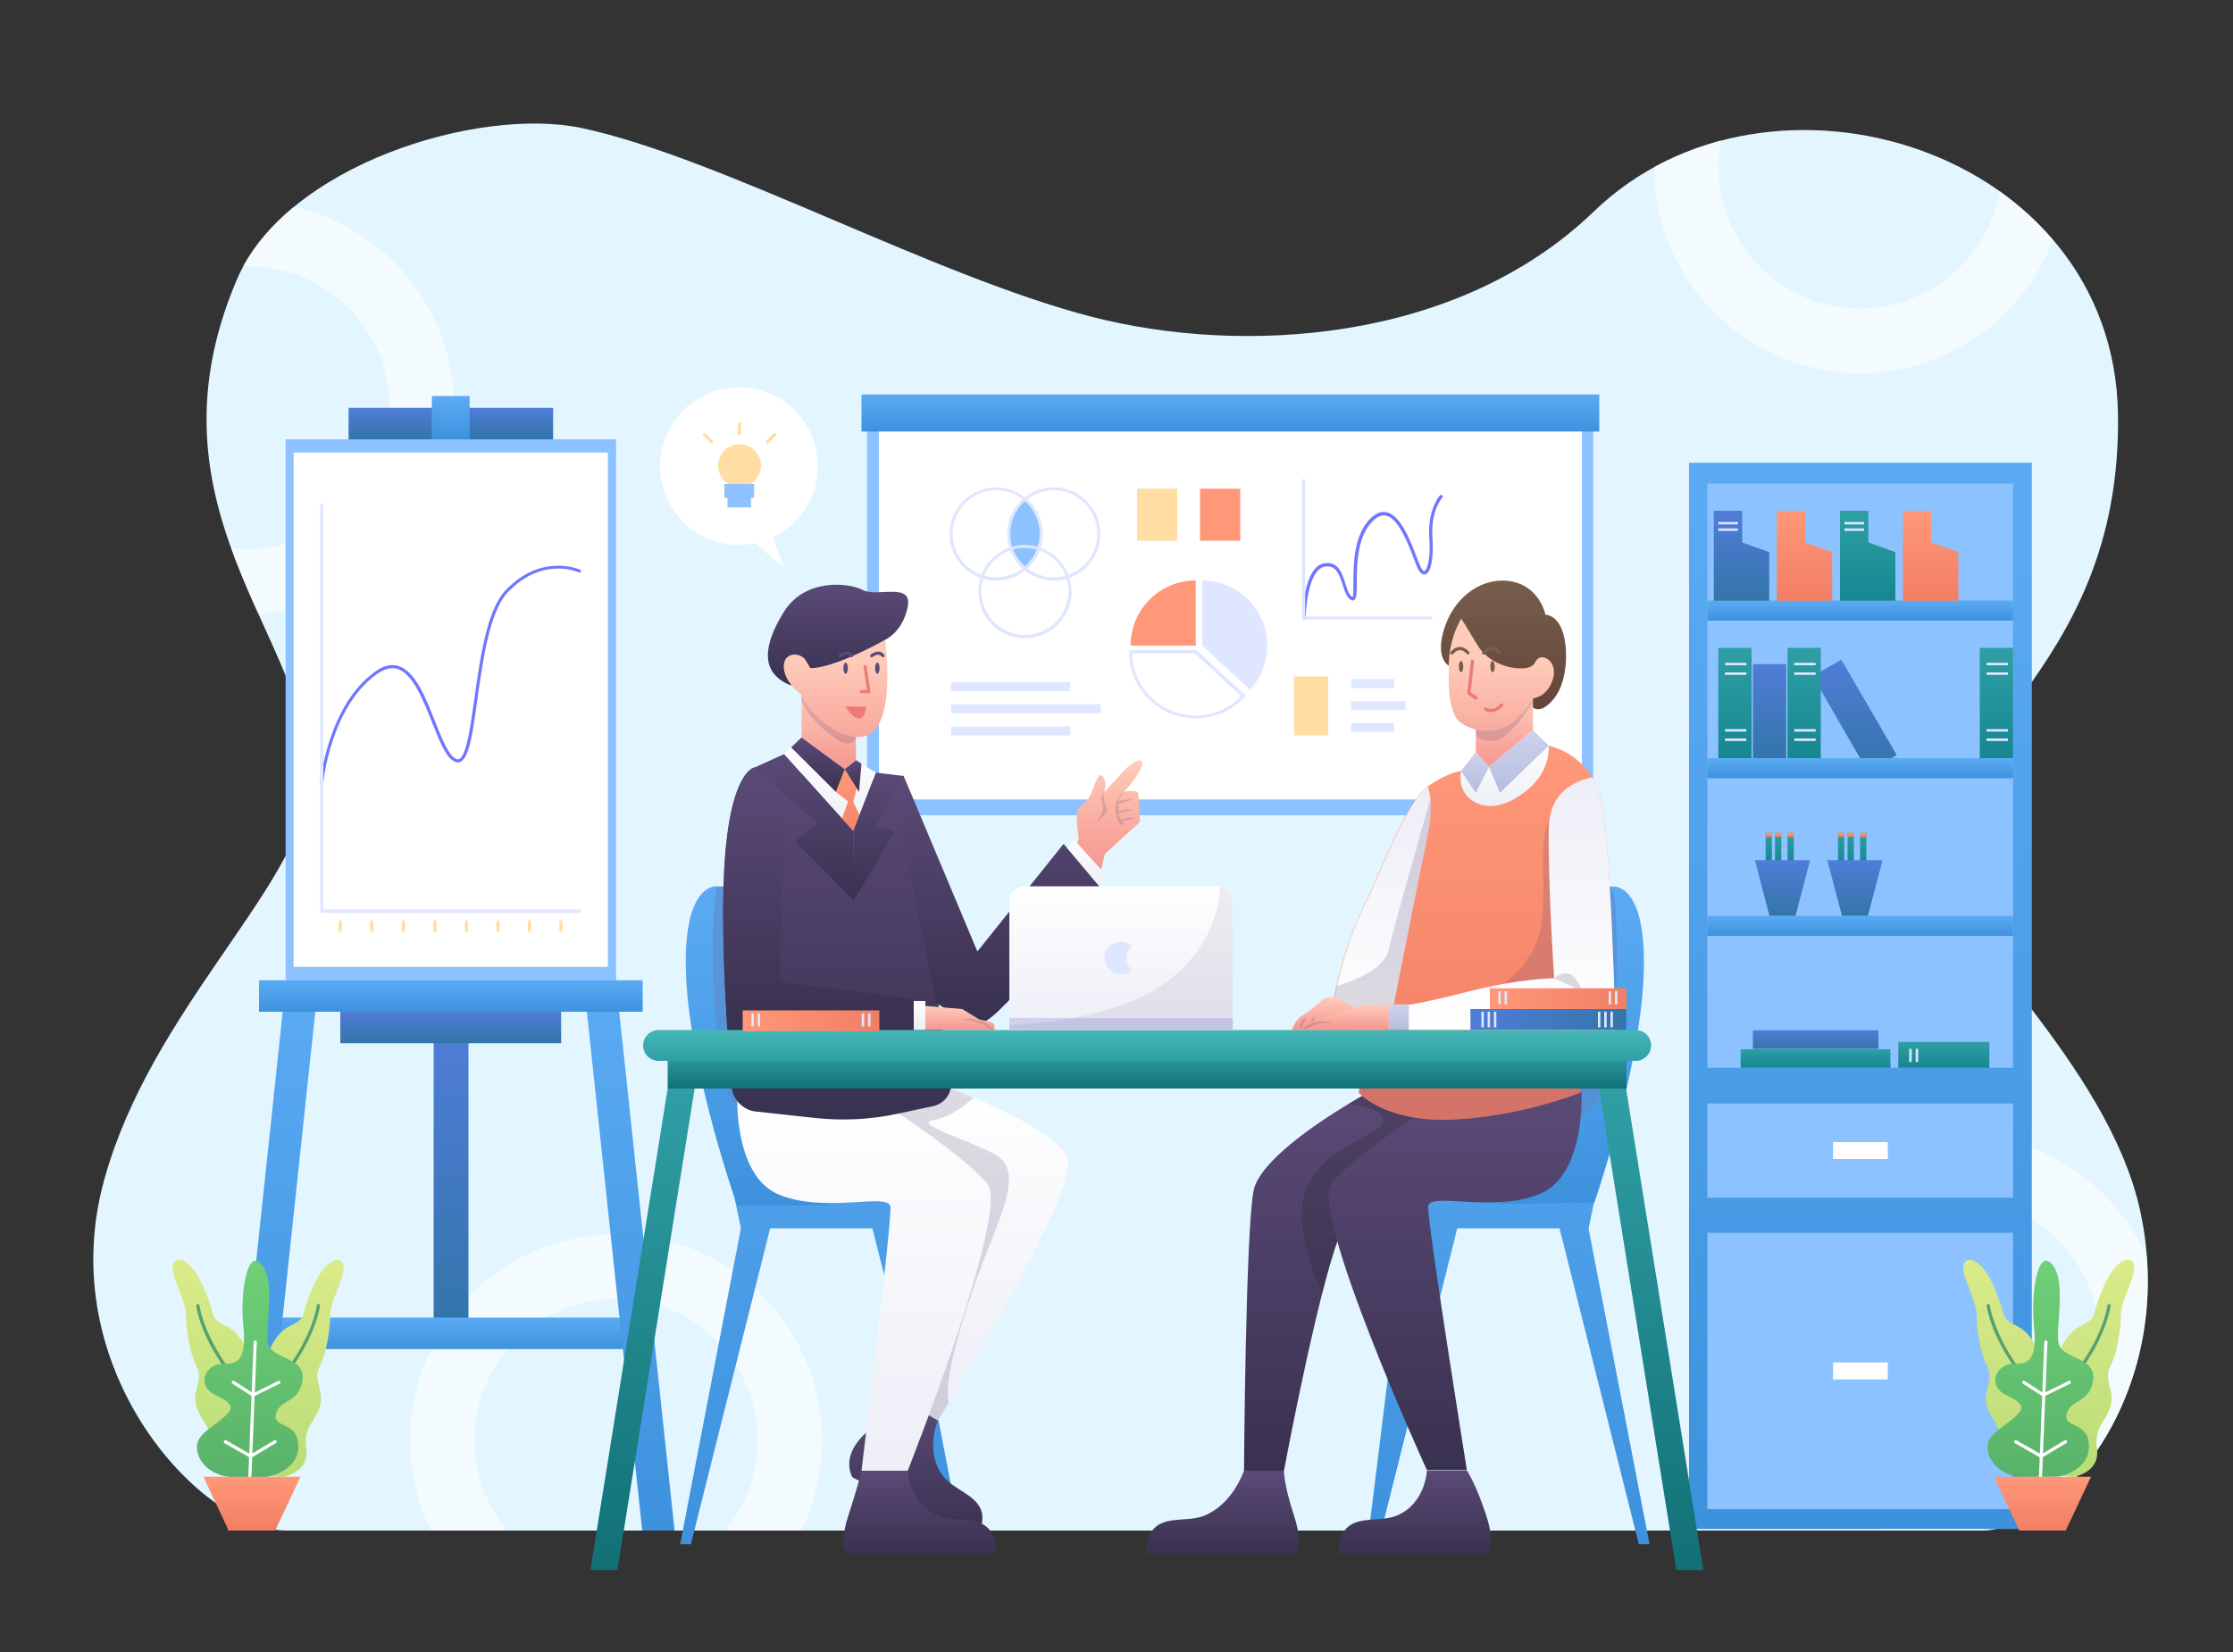<?xml version="1.0" encoding="utf-8"?>
<!-- Generator: Adobe Illustrator 25.2.3, SVG Export Plug-In . SVG Version: 6.00 Build 0)  -->
<svg version="1.1" id="Illustration" xmlns="http://www.w3.org/2000/svg" xmlns:xlink="http://www.w3.org/1999/xlink" x="0px"
	 y="0px" viewBox="0 0 1000 740" style="enable-background:new 0 0 1000 740;" xml:space="preserve">
<rect x="0" y="0" width="1000" height="740" fill="#333333" stroke="none"/>
<style type="text/css">
	.st0{fill:#E3F6FF;}
	.st1{opacity:0.6;}
	.st2{fill:#FFFFFF;}
	.st3{fill:#8CC2FF;}
	.st4{fill:url(#SVGID_1_);}
	.st5{fill:#DFE6FF;}
	.st6{fill:#FFDDA3;}
	.st7{fill:#FF9879;}
	.st8{fill:#7076FE;}
	.st9{fill:url(#SVGID_2_);}
	.st10{fill:url(#SVGID_3_);}
	.st11{fill:url(#SVGID_4_);}
	.st12{fill:url(#SVGID_5_);}
	.st13{fill:url(#SVGID_6_);}
	.st14{fill:url(#SVGID_7_);}
	.st15{fill:url(#SVGID_8_);}
	.st16{fill:url(#SVGID_9_);}
	.st17{fill:url(#SVGID_10_);}
	.st18{fill:url(#SVGID_11_);}
	.st19{fill:url(#SVGID_12_);}
	.st20{fill:url(#SVGID_13_);}
	.st21{fill:url(#SVGID_14_);}
	.st22{fill:url(#SVGID_15_);}
	.st23{fill:url(#SVGID_16_);}
	.st24{fill:url(#SVGID_17_);}
	.st25{fill:url(#SVGID_18_);}
	.st26{fill:url(#SVGID_19_);}
	.st27{fill:url(#SVGID_20_);}
	.st28{fill:url(#SVGID_21_);}
	.st29{fill:url(#SVGID_22_);}
	.st30{fill:url(#SVGID_23_);}
	.st31{fill:url(#SVGID_24_);}
	.st32{fill:url(#SVGID_25_);}
	.st33{fill:url(#SVGID_26_);}
	.st34{fill:url(#SVGID_27_);}
	.st35{fill:url(#SVGID_28_);}
	.st36{fill:url(#SVGID_29_);}
	.st37{fill:url(#SVGID_30_);}
	.st38{fill:url(#SVGID_31_);}
	.st39{fill:url(#SVGID_32_);}
	.st40{fill:url(#SVGID_33_);}
	.st41{fill:url(#SVGID_34_);}
	.st42{fill:url(#SVGID_35_);}
	.st43{fill:url(#SVGID_36_);}
	.st44{fill:url(#SVGID_37_);}
	.st45{fill:url(#SVGID_38_);}
	.st46{fill:url(#SVGID_39_);}
	.st47{fill:url(#SVGID_40_);}
	.st48{fill:#56A172;}
	.st49{fill:url(#SVGID_41_);}
	.st50{fill:url(#SVGID_42_);}
	.st51{fill:url(#SVGID_43_);}
	.st52{fill:url(#SVGID_44_);}
	.st53{fill:url(#SVGID_45_);}
	.st54{fill:url(#SVGID_46_);}
	.st55{fill:url(#SVGID_47_);}
	.st56{fill:url(#SVGID_48_);}
	.st57{opacity:0.2;fill:#5B4A77;}
	.st58{fill:url(#SVGID_49_);}
	.st59{fill:url(#SVGID_50_);}
	.st60{fill:url(#SVGID_51_);}
	.st61{opacity:0.2;fill:#1A1A1A;}
	.st62{fill:url(#SVGID_52_);}
	.st63{fill:url(#SVGID_53_);}
	.st64{fill:url(#SVGID_54_);}
	.st65{fill:url(#SVGID_55_);}
	.st66{fill:url(#SVGID_56_);}
	.st67{fill:#ED7A77;}
	.st68{fill:#775E4A;}
	.st69{fill:url(#SVGID_57_);}
	.st70{fill:url(#SVGID_58_);}
	.st71{fill:url(#SVGID_59_);}
	.st72{fill:url(#SVGID_60_);}
	.st73{fill:url(#SVGID_61_);}
	.st74{fill:url(#SVGID_62_);}
	.st75{fill:url(#SVGID_63_);}
	.st76{fill:url(#SVGID_64_);}
	.st77{fill:url(#SVGID_65_);}
	.st78{fill:url(#SVGID_66_);}
	.st79{fill:url(#SVGID_67_);}
	.st80{fill:url(#SVGID_68_);}
	.st81{fill:url(#SVGID_69_);}
	.st82{fill:url(#SVGID_70_);}
	.st83{fill:url(#SVGID_71_);}
	.st84{fill:url(#SVGID_72_);}
	.st85{fill:url(#SVGID_73_);}
	.st86{fill:url(#SVGID_74_);}
	.st87{fill:url(#SVGID_75_);}
	.st88{fill:url(#SVGID_76_);}
	.st89{fill:url(#SVGID_77_);}
	.st90{fill:url(#SVGID_78_);}
	.st91{fill:url(#SVGID_79_);}
	.st92{fill:url(#SVGID_80_);}
	.st93{fill:url(#SVGID_81_);}
	.st94{fill:url(#SVGID_82_);}
	.st95{fill:url(#SVGID_83_);}
	.st96{fill:url(#SVGID_84_);}
	.st97{fill:url(#SVGID_85_);}
	.st98{fill:url(#SVGID_86_);}
	.st99{fill:url(#SVGID_87_);}
	.st100{fill:#5B4A77;}
	.st101{fill:url(#SVGID_88_);}
	.st102{fill:url(#SVGID_89_);}
	.st103{fill:url(#SVGID_90_);}
	.st104{fill:url(#SVGID_91_);}
	.st105{fill:url(#SVGID_92_);}
	.st106{fill:url(#SVGID_93_);}
	.st107{fill:url(#SVGID_94_);}
	.st108{fill:url(#SVGID_95_);}
	.st109{fill:#CED2ED;}
	.st110{opacity:0.1;fill:#5B4A77;}
</style>
<g id="Background_1_">
	<path class="st0" d="M887,685.6H128.1c-37.4,0-105.3-72-81.3-157.6c20.8-74.6,85.1-129.1,91-172.2c8.8-63.6-77.7-122.6-31.8-230.4
		c21.9-51.6,108.6-77.9,154.7-68c61.8,13.2,157,66.1,228.2,84.5c66.8,17.2,163.4,12.1,224.9-47.2c78.5-75.7,233-27.8,234.7,91
		c1.7,118.1-87.9,146.9-79.9,205c3.5,25.8,75.4,85.9,89.8,151.5C975.9,622.3,923.2,685.6,887,685.6z"/>
	<g class="st1">
		<path class="st2" d="M919.3,107.4c-13.1,34.9-46.8,59.7-86.3,59.7c-50.9,0-92.2-41.3-92.2-92.2v-0.1c9.5-5.2,19.6-9.1,29.9-11.9
			c-0.7,3.9-1.1,7.9-1.1,11.9c0,35,28.4,63.4,63.4,63.4c31.3,0,57.4-22.7,62.5-52.6C904.3,92,912.3,99.2,919.3,107.4z"/>
		<path class="st2" d="M203.4,182.7c0,49.4-38.9,89.8-87.8,92.1c-4.2-9.4-8.4-19-12.1-29.2c2.5,0.3,5,0.4,7.6,0.4
			c35,0,63.4-28.4,63.4-63.4s-28.4-63.4-63.4-63.4c-0.7,0-1.5,0-2.2,0c5.4-9.9,13.3-18.8,22.7-26.6
			C172.7,102,203.4,138.8,203.4,182.7z"/>
		<path class="st2" d="M961.4,563.2C961.4,563.2,961.4,563.2,961.4,563.2c-14.3-32.4-46.7-55-84.4-55c-50.9,0-92.2,41.3-92.2,92.2
			c0,38.4,23.5,71.4,56.9,85.2H887C920,685.6,966.6,633.1,961.4,563.2z M877,663.8c-35,0-63.4-28.4-63.4-63.4S842,537,877,537
			c35,0,63.4,28.4,63.4,63.4S912,663.8,877,663.8z"/>
		<path class="st2" d="M368.1,645.2c0,14.5-3.3,28.2-9.3,40.4h-34c9.1-11,14.5-25,14.5-40.4c0-35-28.4-63.4-63.4-63.4
			c-35,0-63.4,28.4-63.4,63.4c0,15.3,5.4,29.4,14.5,40.4h-34c-6-12.2-9.3-25.9-9.3-40.4c0-50.9,41.3-92.2,92.2-92.2
			S368.1,594.3,368.1,645.2z"/>
	</g>
</g>
<g id="Ornament_1_">
	<g id="Presentation">
		<rect x="388.3" y="178" class="st3" width="325.2" height="187.2"/>
		<rect x="393.6" y="176.7" class="st2" width="314.8" height="181.4"/>
		<linearGradient id="SVGID_1_" gradientUnits="userSpaceOnUse" x1="550.952" y1="176.664" x2="550.952" y2="193.258">
			<stop  offset="0" style="stop-color:#5BABF4"/>
			<stop  offset="1" style="stop-color:#3E92DD"/>
		</linearGradient>
		<rect x="385.8" y="176.7" class="st4" width="330.4" height="16.6"/>
		<path class="st3" d="M466.3,239.2c0,2.3-0.4,4.5-1.1,6.6c-1.2,3.6-3.4,6.7-6.2,9c-2.8-2.3-5-5.5-6.2-9c-0.7-2.1-1.1-4.3-1.1-6.6
			c0-6.3,2.9-11.9,7.3-15.6C463.5,227.3,466.3,232.9,466.3,239.2z"/>
		<g>
			<path class="st5" d="M446.1,260.1c-11.5,0-20.9-9.4-20.9-20.9c0-11.5,9.4-20.9,20.9-20.9c11.5,0,20.9,9.4,20.9,20.9
				C467,250.7,457.6,260.1,446.1,260.1z M446.1,219.6c-10.8,0-19.5,8.8-19.5,19.5s8.8,19.5,19.5,19.5c10.8,0,19.5-8.8,19.5-19.5
				S456.9,219.6,446.1,219.6z"/>
		</g>
		<g>
			<path class="st5" d="M471.9,260.1c-11.5,0-20.9-9.4-20.9-20.9c0-11.5,9.4-20.9,20.9-20.9c11.5,0,20.9,9.4,20.9,20.9
				C492.8,250.7,483.4,260.1,471.9,260.1z M471.9,219.6c-10.8,0-19.5,8.8-19.5,19.5s8.8,19.5,19.5,19.5c10.8,0,19.5-8.8,19.5-19.5
				S482.7,219.6,471.9,219.6z"/>
		</g>
		<g>
			<path class="st5" d="M459,285.9c-11.5,0-20.9-9.4-20.9-20.9c0-11.5,9.4-20.9,20.9-20.9c11.5,0,20.9,9.4,20.9,20.9
				C479.9,276.5,470.5,285.9,459,285.9z M459,245.4c-10.8,0-19.5,8.8-19.5,19.5s8.8,19.5,19.5,19.5s19.5-8.8,19.5-19.5
				S469.8,245.4,459,245.4z"/>
		</g>
		<rect x="425.9" y="325.4" class="st5" width="53.3" height="4"/>
		<rect x="425.9" y="315.5" class="st5" width="67.1" height="4"/>
		<rect x="425.9" y="305.6" class="st5" width="53.3" height="4"/>
		<rect x="605.1" y="314.1" class="st5" width="24.2" height="4"/>
		<rect x="605.1" y="304.2" class="st5" width="19.2" height="4"/>
		<rect x="605.1" y="323.9" class="st5" width="19.2" height="4"/>
		<rect x="509.2" y="218.9" class="st6" width="18" height="23.3"/>
		<rect x="537.4" y="218.9" class="st7" width="18" height="23.3"/>
		<path class="st5" d="M567.5,289.2c0,7.6-2.9,14.6-7.7,19.8l-21.4-19.8V260C554.4,260,567.5,273,567.5,289.2z"/>
		<path class="st7" d="M535.5,260v29.2h-29.2C506.3,273,519.4,260,535.5,260z"/>
		<g>
			<path class="st5" d="M535.5,321.8c-16.5,0-29.9-13.4-29.9-29.9c0-0.4,0.3-0.7,0.7-0.7h29.2c0.2,0,0.3,0.1,0.5,0.2l21.4,19.8
				c0.3,0.3,0.3,0.7,0,1C551.8,318.3,543.8,321.8,535.5,321.8z M507,292.7c0.4,15.4,13,27.8,28.4,27.8c7.7,0,15.1-3.1,20.4-8.7
				l-20.7-19.1H507z"/>
		</g>
		<rect x="579.5" y="303" class="st6" width="15.3" height="26.4"/>
		<g>
			<path class="st8" d="M583.9,277.5C583.8,277.5,583.8,277.5,583.9,277.5c-0.4,0-0.7-0.3-0.7-0.7c0-0.9,0.5-23.1,9.9-24.5
				c6.2-1,8,4.6,9.4,9.1c0.8,2.6,1.6,5,3,5.9c0.1,0.1,0.2,0.1,0.2,0.1c0.4-0.4,0.4-3.6,0.4-6.5c0-8.2,0.1-22,8.2-29.2
				c2.3-2,4.5-2.8,6.8-2.2c6.4,1.5,10.8,13.4,13.8,21.3l0.5,1.3c1.2,3.1,2.1,3.8,2.5,3.7c1.1-0.3,2.9-5.4,2.2-14.7
				c-0.9-12.9,4.5-19,4.8-19.2c0.3-0.3,0.7-0.3,1,0c0.3,0.3,0.3,0.7,0,1c-0.1,0.1-5.3,5.9-4.4,18.2c0.5,7.3-0.3,15.6-3.3,16.2
				c-1.5,0.3-2.9-1.2-4.1-4.6l-0.5-1.3c-2.9-7.6-7.2-19.1-12.8-20.4c-1.8-0.4-3.6,0.2-5.5,1.9c-7.6,6.8-7.7,20.2-7.7,28.2
				c0,5-0.1,7.1-1.2,7.7c-0.3,0.2-0.8,0.3-1.5-0.1c-1.8-1.1-2.7-3.8-3.6-6.7c-1.5-4.6-2.9-8.9-7.9-8.2c-8.3,1.3-8.7,22.9-8.7,23.2
				C584.6,277.2,584.2,277.5,583.9,277.5z"/>
		</g>
		<g>
			<path class="st5" d="M640.7,277.5h-56.9c-0.4,0-0.7-0.3-0.7-0.7v-61.5c0-0.4,0.3-0.7,0.7-0.7c0.4,0,0.7,0.3,0.7,0.7v60.8h56.2
				c0.4,0,0.7,0.3,0.7,0.7C641.5,277.2,641.1,277.5,640.7,277.5z"/>
		</g>
	</g>
	<g id="Presentation_2">
		<linearGradient id="SVGID_2_" gradientUnits="userSpaceOnUse" x1="201.86" y1="182.672" x2="201.86" y2="196.788">
			<stop  offset="0" style="stop-color:#507DD8"/>
			<stop  offset="1" style="stop-color:#3375AA"/>
		</linearGradient>
		<rect x="156.1" y="182.7" class="st9" width="91.6" height="14.1"/>
		<linearGradient id="SVGID_3_" gradientUnits="userSpaceOnUse" x1="201.86" y1="177.429" x2="201.86" y2="196.788">
			<stop  offset="0" style="stop-color:#5BABF4"/>
			<stop  offset="1" style="stop-color:#3E92DD"/>
		</linearGradient>
		<rect x="193.4" y="177.4" class="st10" width="16.9" height="19.4"/>
		<rect x="127.9" y="196.8" class="st3" width="148" height="242.3"/>
		<rect x="131.5" y="202.7" class="st2" width="140.7" height="230.4"/>
		<linearGradient id="SVGID_4_" gradientUnits="userSpaceOnUse" x1="201.99" y1="460.889" x2="201.99" y2="594.335">
			<stop  offset="0" style="stop-color:#507DD8"/>
			<stop  offset="1" style="stop-color:#3375AA"/>
		</linearGradient>
		<rect x="194.2" y="460.9" class="st11" width="15.6" height="133.4"/>
		<linearGradient id="SVGID_5_" gradientUnits="userSpaceOnUse" x1="201.86" y1="590.158" x2="201.86" y2="604.274">
			<stop  offset="0" style="stop-color:#5BABF4"/>
			<stop  offset="1" style="stop-color:#3E92DD"/>
		</linearGradient>
		<rect x="123.9" y="590.2" class="st12" width="155.9" height="14.1"/>
		<linearGradient id="SVGID_6_" gradientUnits="userSpaceOnUse" x1="122.265" y1="439.119" x2="122.265" y2="685.598">
			<stop  offset="0" style="stop-color:#5BABF4"/>
			<stop  offset="1" style="stop-color:#3E92DD"/>
		</linearGradient>
		<polygon class="st13" points="116.4,685.6 101.9,685.6 128.1,439.1 142.7,439.1 		"/>
		<linearGradient id="SVGID_7_" gradientUnits="userSpaceOnUse" x1="281.715" y1="439.119" x2="281.715" y2="685.598">
			<stop  offset="0" style="stop-color:#5BABF4"/>
			<stop  offset="1" style="stop-color:#3E92DD"/>
		</linearGradient>
		<polygon class="st14" points="287.6,685.6 302.1,685.6 275.8,439.1 261.3,439.1 		"/>
		<linearGradient id="SVGID_8_" gradientUnits="userSpaceOnUse" x1="201.86" y1="453.234" x2="201.86" y2="467.35">
			<stop  offset="0" style="stop-color:#507DD8"/>
			<stop  offset="1" style="stop-color:#3375AA"/>
		</linearGradient>
		<rect x="152.4" y="453.2" class="st15" width="98.9" height="14.1"/>
		<linearGradient id="SVGID_9_" gradientUnits="userSpaceOnUse" x1="201.86" y1="439.119" x2="201.86" y2="453.234">
			<stop  offset="0" style="stop-color:#5BABF4"/>
			<stop  offset="1" style="stop-color:#3E92DD"/>
		</linearGradient>
		<rect x="116" y="439.1" class="st16" width="171.8" height="14.1"/>
		<g>
			<path class="st8" d="M144.1,351.3C144.1,351.3,144.1,351.3,144.1,351.3c-0.5,0-0.7-0.4-0.7-0.8c0-0.3,3.4-34.4,24.5-49.6
				c3.7-2.7,7.2-3.6,10.4-2.6c7.6,2.2,12.4,14.2,16.5,24.8c3.2,8,6.2,15.6,9.6,16.9c0.5,0.2,1,0.2,1.4-0.1
				c3.1-1.9,4.8-13.9,6.6-26.7c2.5-17.8,5.5-40,14.1-48.9c16.1-16.8,33.1-9.2,33.3-9.1c0.4,0.2,0.5,0.6,0.3,0.9
				c-0.2,0.4-0.6,0.5-0.9,0.3c-0.7-0.3-16.3-7.2-31.7,8.8c-8.2,8.6-11.3,30.5-13.7,48.1c-2,14.3-3.5,25.5-7.3,27.8
				c-0.8,0.5-1.7,0.5-2.6,0.2c-4.1-1.6-7-9.1-10.4-17.7c-4.1-10.3-8.7-21.9-15.6-24c-2.8-0.8-5.8,0-9.2,2.4
				c-20.6,14.8-23.9,48.2-23.9,48.6C144.8,351.1,144.5,351.3,144.1,351.3z"/>
		</g>
		<g>
			<path class="st5" d="M259.6,408.9H144.1c-0.4,0-0.7-0.3-0.7-0.7V226.3c0-0.4,0.3-0.7,0.7-0.7c0.4,0,0.7,0.3,0.7,0.7v181.1h114.8
				c0.4,0,0.7,0.3,0.7,0.7C260.3,408.6,260,408.9,259.6,408.9z"/>
		</g>
		<g>
			<path class="st6" d="M152.4,417.4c-0.4,0-0.7-0.3-0.7-0.7v-3.8c0-0.4,0.3-0.7,0.7-0.7c0.4,0,0.7,0.3,0.7,0.7v3.8
				C153.1,417.1,152.8,417.4,152.4,417.4z"/>
		</g>
		<g>
			<path class="st6" d="M166.5,417.4c-0.4,0-0.7-0.3-0.7-0.7v-3.8c0-0.4,0.3-0.7,0.7-0.7c0.4,0,0.7,0.3,0.7,0.7v3.8
				C167.2,417.1,166.9,417.4,166.5,417.4z"/>
		</g>
		<g>
			<path class="st6" d="M180.7,417.4c-0.4,0-0.7-0.3-0.7-0.7v-3.8c0-0.4,0.3-0.7,0.7-0.7c0.4,0,0.7,0.3,0.7,0.7v3.8
				C181.4,417.1,181,417.4,180.7,417.4z"/>
		</g>
		<g>
			<path class="st6" d="M194.8,417.4c-0.4,0-0.7-0.3-0.7-0.7v-3.8c0-0.4,0.3-0.7,0.7-0.7c0.4,0,0.7,0.3,0.7,0.7v3.8
				C195.5,417.1,195.2,417.4,194.8,417.4z"/>
		</g>
		<g>
			<path class="st6" d="M208.9,417.4c-0.4,0-0.7-0.3-0.7-0.7v-3.8c0-0.4,0.3-0.7,0.7-0.7c0.4,0,0.7,0.3,0.7,0.7v3.8
				C209.6,417.1,209.3,417.4,208.9,417.4z"/>
		</g>
		<g>
			<path class="st6" d="M223,417.4c-0.4,0-0.7-0.3-0.7-0.7v-3.8c0-0.4,0.3-0.7,0.7-0.7c0.4,0,0.7,0.3,0.7,0.7v3.8
				C223.7,417.1,223.4,417.4,223,417.4z"/>
		</g>
		<g>
			<path class="st6" d="M237.1,417.4c-0.4,0-0.7-0.3-0.7-0.7v-3.8c0-0.4,0.3-0.7,0.7-0.7s0.7,0.3,0.7,0.7v3.8
				C237.8,417.1,237.5,417.4,237.1,417.4z"/>
		</g>
		<g>
			<path class="st6" d="M251.2,417.4c-0.4,0-0.7-0.3-0.7-0.7v-3.8c0-0.4,0.3-0.7,0.7-0.7c0.4,0,0.7,0.3,0.7,0.7v3.8
				C251.9,417.1,251.6,417.4,251.2,417.4z"/>
		</g>
	</g>
	<g id="Idea">
		<path class="st2" d="M366.2,208.8c0-19.5-15.8-35.3-35.3-35.3c-19.5,0-35.3,15.8-35.3,35.3c0,19.5,15.8,35.3,35.3,35.3
			c2.5,0,4.9-0.3,7.3-0.8l12.8,10.9l-4.8-13.6C358.1,234.9,366.2,222.8,366.2,208.8z"/>
		<g>
			<circle class="st6" cx="331.2" cy="208.6" r="9.6"/>
			<rect x="325.8" y="222.5" class="st3" width="10.5" height="4.8"/>
			<rect x="324.4" y="216.8" class="st3" width="13.3" height="6.2"/>
			<g>
				<path class="st6" d="M331.2,195c-0.4,0-0.7-0.3-0.7-0.7v-4.6c0-0.4,0.3-0.7,0.7-0.7c0.4,0,0.7,0.3,0.7,0.7v4.6
					C331.9,194.7,331.6,195,331.2,195z"/>
			</g>
			<g>
				<path class="st6" d="M343.7,198.6c-0.2,0-0.4-0.1-0.5-0.2c-0.3-0.3-0.3-0.7,0-1l3.2-3.2c0.3-0.3,0.7-0.3,1,0
					c0.3,0.3,0.3,0.7,0,1l-3.2,3.2C344,198.5,343.9,198.6,343.7,198.6z"/>
			</g>
			<g>
				<path class="st6" d="M318.7,198.6c-0.2,0-0.4-0.1-0.5-0.2l-3.2-3.2c-0.3-0.3-0.3-0.7,0-1c0.3-0.3,0.7-0.3,1,0l3.2,3.2
					c0.3,0.3,0.3,0.7,0,1C319,198.5,318.9,198.6,318.7,198.6z"/>
			</g>
		</g>
	</g>
	<g id="Bookshelf">
		<g>
			<g>
				<linearGradient id="SVGID_10_" gradientUnits="userSpaceOnUse" x1="833.096" y1="207.318" x2="833.096" y2="684.919">
					<stop  offset="0" style="stop-color:#5BABF4"/>
					<stop  offset="1" style="stop-color:#3E92DD"/>
				</linearGradient>
				<rect x="756.4" y="207.3" class="st17" width="153.5" height="477.6"/>
				<rect x="764.6" y="216.6" class="st3" width="136.9" height="261.7"/>
			</g>
			<g>
				<rect x="764.6" y="494.3" class="st3" width="136.9" height="42.2"/>
				<rect x="820.9" y="511.6" class="st2" width="24.5" height="7.6"/>
			</g>
			<g>
				<rect x="764.6" y="552.2" class="st3" width="136.9" height="123.8"/>
			</g>
		</g>
		<rect x="820.9" y="610.3" class="st2" width="24.5" height="7.6"/>
		<linearGradient id="SVGID_11_" gradientUnits="userSpaceOnUse" x1="833.096" y1="269.048" x2="833.096" y2="278.036">
			<stop  offset="0" style="stop-color:#5BABF4"/>
			<stop  offset="1" style="stop-color:#3E92DD"/>
		</linearGradient>
		<rect x="764.6" y="269" class="st18" width="136.9" height="9"/>
		<linearGradient id="SVGID_12_" gradientUnits="userSpaceOnUse" x1="833.096" y1="410.206" x2="833.096" y2="419.194">
			<stop  offset="0" style="stop-color:#5BABF4"/>
			<stop  offset="1" style="stop-color:#3E92DD"/>
		</linearGradient>
		<rect x="764.6" y="410.2" class="st19" width="136.9" height="9"/>
		<linearGradient id="SVGID_13_" gradientUnits="userSpaceOnUse" x1="824.54" y1="373.005" x2="824.54" y2="387.351">
			<stop  offset="0" style="stop-color:#2F9FA5"/>
			<stop  offset="1" style="stop-color:#168691"/>
		</linearGradient>
		<rect x="823.1" y="373" class="st20" width="2.8" height="14.3"/>
		<linearGradient id="SVGID_14_" gradientUnits="userSpaceOnUse" x1="824.54" y1="373.005" x2="824.54" y2="374.927">
			<stop  offset="0" style="stop-color:#FF9879"/>
			<stop  offset="1" style="stop-color:#F27E64"/>
		</linearGradient>
		<rect x="823.1" y="373" class="st21" width="2.8" height="1.9"/>
		<g id="Pen">
			<g>
				<linearGradient id="SVGID_15_" gradientUnits="userSpaceOnUse" x1="796.308" y1="373.005" x2="796.308" y2="387.351">
					<stop  offset="0" style="stop-color:#2F9FA5"/>
					<stop  offset="1" style="stop-color:#168691"/>
				</linearGradient>
				<rect x="794.9" y="373" class="st22" width="2.8" height="14.3"/>
				<linearGradient id="SVGID_16_" gradientUnits="userSpaceOnUse" x1="796.308" y1="373.005" x2="796.308" y2="374.927">
					<stop  offset="0" style="stop-color:#FF9879"/>
					<stop  offset="1" style="stop-color:#F27E64"/>
				</linearGradient>
				<rect x="794.9" y="373" class="st23" width="2.8" height="1.9"/>
				<linearGradient id="SVGID_17_" gradientUnits="userSpaceOnUse" x1="792.073" y1="373.005" x2="792.073" y2="387.351">
					<stop  offset="0" style="stop-color:#2F9FA5"/>
					<stop  offset="1" style="stop-color:#168691"/>
				</linearGradient>
				<rect x="790.7" y="373" class="st24" width="2.8" height="14.3"/>
				<linearGradient id="SVGID_18_" gradientUnits="userSpaceOnUse" x1="792.073" y1="373.005" x2="792.073" y2="374.927">
					<stop  offset="0" style="stop-color:#FF9879"/>
					<stop  offset="1" style="stop-color:#F27E64"/>
				</linearGradient>
				<rect x="790.7" y="373" class="st25" width="2.8" height="1.9"/>
				<linearGradient id="SVGID_19_" gradientUnits="userSpaceOnUse" x1="801.954" y1="373.005" x2="801.954" y2="387.351">
					<stop  offset="0" style="stop-color:#2F9FA5"/>
					<stop  offset="1" style="stop-color:#168691"/>
				</linearGradient>
				<rect x="800.5" y="373" class="st26" width="2.8" height="14.3"/>
				<linearGradient id="SVGID_20_" gradientUnits="userSpaceOnUse" x1="801.954" y1="373.005" x2="801.954" y2="374.927">
					<stop  offset="0" style="stop-color:#FF9879"/>
					<stop  offset="1" style="stop-color:#F27E64"/>
				</linearGradient>
				<rect x="800.5" y="373" class="st27" width="2.8" height="1.9"/>
				<linearGradient id="SVGID_21_" gradientUnits="userSpaceOnUse" x1="798.238" y1="385.277" x2="798.238" y2="410.206">
					<stop  offset="0" style="stop-color:#507DD8"/>
					<stop  offset="1" style="stop-color:#3375AA"/>
				</linearGradient>
				<polygon class="st28" points="810.6,385.3 785.9,385.3 792.4,410.2 804.1,410.2 				"/>
			</g>
			<g>
				<linearGradient id="SVGID_22_" gradientUnits="userSpaceOnUse" x1="828.774" y1="373.005" x2="828.774" y2="387.351">
					<stop  offset="0" style="stop-color:#2F9FA5"/>
					<stop  offset="1" style="stop-color:#168691"/>
				</linearGradient>
				<rect x="827.4" y="373" class="st29" width="2.8" height="14.3"/>
				<linearGradient id="SVGID_23_" gradientUnits="userSpaceOnUse" x1="828.774" y1="373.005" x2="828.774" y2="374.927">
					<stop  offset="0" style="stop-color:#FF9879"/>
					<stop  offset="1" style="stop-color:#F27E64"/>
				</linearGradient>
				<rect x="827.4" y="373" class="st30" width="2.8" height="1.9"/>
				<linearGradient id="SVGID_24_" gradientUnits="userSpaceOnUse" x1="834.421" y1="373.005" x2="834.421" y2="387.351">
					<stop  offset="0" style="stop-color:#2F9FA5"/>
					<stop  offset="1" style="stop-color:#168691"/>
				</linearGradient>
				<rect x="833" y="373" class="st31" width="2.8" height="14.3"/>
				<linearGradient id="SVGID_25_" gradientUnits="userSpaceOnUse" x1="834.421" y1="373.005" x2="834.421" y2="374.927">
					<stop  offset="0" style="stop-color:#FF9879"/>
					<stop  offset="1" style="stop-color:#F27E64"/>
				</linearGradient>
				<rect x="833" y="373" class="st32" width="2.8" height="1.9"/>
				<linearGradient id="SVGID_26_" gradientUnits="userSpaceOnUse" x1="830.705" y1="385.277" x2="830.705" y2="410.206">
					<stop  offset="0" style="stop-color:#507DD8"/>
					<stop  offset="1" style="stop-color:#3375AA"/>
				</linearGradient>
				<polygon class="st33" points="843.1,385.3 818.3,385.3 824.9,410.2 836.5,410.2 				"/>
			</g>
		</g>
		<g id="Binder">
			<linearGradient id="SVGID_27_" gradientUnits="userSpaceOnUse" x1="808.135" y1="228.767" x2="808.135" y2="269.053">
				<stop  offset="0" style="stop-color:#FF9879"/>
				<stop  offset="1" style="stop-color:#F27E64"/>
			</linearGradient>
			<polygon class="st34" points="820.5,247.3 820.5,269.1 795.7,269.1 795.7,228.8 808.4,228.8 808.4,243 			"/>
			<linearGradient id="SVGID_28_" gradientUnits="userSpaceOnUse" x1="864.599" y1="228.767" x2="864.599" y2="269.053">
				<stop  offset="0" style="stop-color:#FF9879"/>
				<stop  offset="1" style="stop-color:#F27E64"/>
			</linearGradient>
			<polygon class="st35" points="877,247.3 877,269.1 852.2,269.1 852.2,228.8 864.9,228.8 864.9,243 			"/>
			<g>
				<linearGradient id="SVGID_29_" gradientUnits="userSpaceOnUse" x1="779.904" y1="228.767" x2="779.904" y2="269.053">
					<stop  offset="0" style="stop-color:#507DD8"/>
					<stop  offset="1" style="stop-color:#3375AA"/>
				</linearGradient>
				<polygon class="st36" points="792.3,247.3 792.3,269.1 767.5,269.1 767.5,228.8 780.2,228.8 780.2,243 				"/>
				<g>
					<g>
						<rect x="769.5" y="233.8" class="st5" width="8.8" height="1.1"/>
					</g>
					<g>
						<rect x="769.5" y="236.7" class="st5" width="8.8" height="1.1"/>
					</g>
				</g>
			</g>
			<g>
				<linearGradient id="SVGID_30_" gradientUnits="userSpaceOnUse" x1="836.367" y1="228.767" x2="836.367" y2="269.053">
					<stop  offset="0" style="stop-color:#2F9FA5"/>
					<stop  offset="1" style="stop-color:#168691"/>
				</linearGradient>
				<polygon class="st37" points="848.8,247.3 848.8,269.1 824,269.1 824,228.8 836.7,228.8 836.7,243 				"/>
				<g>
					<g>
						<rect x="826" y="233.8" class="st5" width="8.8" height="1.1"/>
					</g>
					<g>
						<rect x="826" y="236.7" class="st5" width="8.8" height="1.1"/>
					</g>
				</g>
			</g>
		</g>
		<g id="Books_1_">
			<linearGradient id="SVGID_31_" gradientUnits="userSpaceOnUse" x1="792.448" y1="297.471" x2="792.448" y2="339.627">
				<stop  offset="0" style="stop-color:#507DD8"/>
				<stop  offset="1" style="stop-color:#3375AA"/>
			</linearGradient>
			<rect x="785" y="297.5" class="st38" width="14.9" height="42.2"/>
			<linearGradient id="SVGID_32_" gradientUnits="userSpaceOnUse" x1="830.56" y1="295.451" x2="830.56" y2="345.679">
				<stop  offset="0" style="stop-color:#507DD8"/>
				<stop  offset="1" style="stop-color:#3375AA"/>
			</linearGradient>
			<polygon class="st39" points="849.4,338.2 836.5,345.7 811.8,302.9 824.6,295.5 			"/>
			<g>
				<linearGradient id="SVGID_33_" gradientUnits="userSpaceOnUse" x1="894.082" y1="290.211" x2="894.082" y2="339.627">
					<stop  offset="0" style="stop-color:#2F9FA5"/>
					<stop  offset="1" style="stop-color:#168691"/>
				</linearGradient>
				<rect x="886.6" y="290.2" class="st40" width="14.9" height="49.4"/>
				<g>
					<g>
						<rect x="889.6" y="296.9" class="st5" width="9.6" height="1.1"/>
					</g>
					<g>
						<rect x="889.6" y="301.2" class="st5" width="9.6" height="1.1"/>
					</g>
					<g>
						<rect x="889.6" y="326.6" class="st5" width="9.6" height="1.1"/>
					</g>
					<g>
						<rect x="889.6" y="330.8" class="st5" width="9.6" height="1.1"/>
					</g>
				</g>
			</g>
			<g>
				<linearGradient id="SVGID_34_" gradientUnits="userSpaceOnUse" x1="807.975" y1="290.211" x2="807.975" y2="339.627">
					<stop  offset="0" style="stop-color:#2F9FA5"/>
					<stop  offset="1" style="stop-color:#168691"/>
				</linearGradient>
				<rect x="800.5" y="290.2" class="st41" width="14.9" height="49.4"/>
				<g>
					<g>
						<rect x="803.5" y="296.9" class="st5" width="9.6" height="1.1"/>
					</g>
					<g>
						<rect x="803.5" y="301.2" class="st5" width="9.6" height="1.1"/>
					</g>
					<g>
						<rect x="803.5" y="326.6" class="st5" width="9.6" height="1.1"/>
					</g>
					<g>
						<rect x="803.5" y="330.8" class="st5" width="9.6" height="1.1"/>
					</g>
				</g>
			</g>
			<g>
				<linearGradient id="SVGID_35_" gradientUnits="userSpaceOnUse" x1="776.92" y1="290.211" x2="776.92" y2="339.627">
					<stop  offset="0" style="stop-color:#2F9FA5"/>
					<stop  offset="1" style="stop-color:#168691"/>
				</linearGradient>
				<rect x="769.5" y="290.2" class="st42" width="14.9" height="49.4"/>
				<g>
					<g>
						<rect x="772.5" y="296.9" class="st5" width="9.6" height="1.1"/>
					</g>
					<g>
						<rect x="772.5" y="301.2" class="st5" width="9.6" height="1.1"/>
					</g>
					<g>
						<rect x="772.5" y="326.6" class="st5" width="9.6" height="1.1"/>
					</g>
					<g>
						<rect x="772.5" y="330.8" class="st5" width="9.6" height="1.1"/>
					</g>
				</g>
			</g>
		</g>
		<g id="Books_2_">
			<linearGradient id="SVGID_36_" gradientUnits="userSpaceOnUse" x1="813.045" y1="469.971" x2="813.045" y2="478.268">
				<stop  offset="0" style="stop-color:#2F9FA5"/>
				<stop  offset="1" style="stop-color:#168691"/>
			</linearGradient>
			<rect x="779.5" y="470" class="st43" width="67.1" height="8.3"/>
			<linearGradient id="SVGID_37_" gradientUnits="userSpaceOnUse" x1="813.045" y1="461.502" x2="813.045" y2="469.799">
				<stop  offset="0" style="stop-color:#507DD8"/>
				<stop  offset="1" style="stop-color:#3375AA"/>
			</linearGradient>
			<rect x="785" y="461.5" class="st44" width="56.2" height="8.3"/>
			<g>
				<linearGradient id="SVGID_38_" gradientUnits="userSpaceOnUse" x1="870.502" y1="466.687" x2="870.502" y2="478.268">
					<stop  offset="0" style="stop-color:#2F9FA5"/>
					<stop  offset="1" style="stop-color:#168691"/>
				</linearGradient>
				<rect x="850.1" y="466.7" class="st45" width="40.8" height="11.6"/>
				<g>
					<g>
						<rect x="855" y="469.8" class="st5" width="1.1" height="5.9"/>
					</g>
					<g>
						<rect x="857.9" y="469.8" class="st5" width="1.1" height="5.9"/>
					</g>
				</g>
			</g>
		</g>
		<linearGradient id="SVGID_39_" gradientUnits="userSpaceOnUse" x1="833.096" y1="339.627" x2="833.096" y2="348.615">
			<stop  offset="0" style="stop-color:#5BABF4"/>
			<stop  offset="1" style="stop-color:#3E92DD"/>
		</linearGradient>
		<rect x="764.6" y="339.6" class="st46" width="136.9" height="9"/>
	</g>
</g>
<g id="Plants_1_">
	<g>
		<linearGradient id="SVGID_40_" gradientUnits="userSpaceOnUse" x1="903.347" y1="564.206" x2="903.347" y2="661.463">
			<stop  offset="0" style="stop-color:#DBEB8A"/>
			<stop  offset="1" style="stop-color:#B8DD76"/>
		</linearGradient>
		<path class="st47" d="M906.3,661.5c0,0-11.7-1.8-10.4-12.3c1.3-10.5-3.6-11.5-6-19.1c-2.3-7.5,3.4-11.7,0-18.1
			c-3.4-6.5-4.7-17.9-4.7-23.3c0-5.4-5.7-15-6-20.7c-0.3-5.7,7.3-6,13.5,7.8c6.2,13.7,2.6,14.5,10.4,18.1c7.8,3.6,11,14,12.7,22
			c1.7,8,7.8,8.6,10.6,17.9c2.9,9.3-1.4,21-6.6,24.4S906.3,661.5,906.3,661.5z"/>
		<g>
			<path class="st48" d="M915.3,654.2c-0.4,0-0.7-0.3-0.7-0.7c0-0.2-0.6-24.6-11.9-40.2c-11.4-15.9-13-27.9-13-28.4
				c0-0.4,0.2-0.7,0.6-0.8c0.4-0.1,0.7,0.2,0.8,0.6c0,0.1,1.6,12.1,12.8,27.8c11.5,16,12.1,40.8,12.1,41
				C916.1,653.8,915.7,654.1,915.3,654.2C915.3,654.2,915.3,654.2,915.3,654.2z"/>
		</g>
		<linearGradient id="SVGID_41_" gradientUnits="userSpaceOnUse" x1="931.578" y1="564.206" x2="931.578" y2="661.463">
			<stop  offset="0" style="stop-color:#DBEB8A"/>
			<stop  offset="1" style="stop-color:#B8DD76"/>
		</linearGradient>
		<path class="st49" d="M928.7,661.5c0,0,11.7-1.8,10.4-12.3s3.6-11.5,6-19.1c2.3-7.5-3.4-11.7,0-18.1c3.4-6.5,4.7-17.9,4.7-23.3
			c0-5.4,5.7-15,6-20.7s-7.3-6-13.5,7.8c-6.2,13.7-2.6,14.5-10.4,18.1c-7.8,3.6-11,14-12.7,22c-1.7,8-7.8,8.6-10.6,17.9
			c-2.9,9.3,1.4,21,6.6,24.4S928.7,661.5,928.7,661.5z"/>
		<g>
			<path class="st48" d="M919.6,654.2C919.6,654.2,919.6,654.2,919.6,654.2c-0.4,0-0.7-0.3-0.7-0.7c0-0.2,0.7-25,12.1-41
				c11.2-15.6,12.8-27.6,12.8-27.8c0-0.4,0.4-0.7,0.8-0.6c0.4,0,0.7,0.4,0.6,0.8c-0.1,0.5-1.6,12.5-13,28.4
				c-11.2,15.6-11.9,40-11.9,40.2C920.3,653.8,920,654.2,919.6,654.2z"/>
		</g>
		<linearGradient id="SVGID_42_" gradientUnits="userSpaceOnUse" x1="913.769" y1="564.681" x2="913.769" y2="661.463">
			<stop  offset="0" style="stop-color:#6FD177"/>
			<stop  offset="1" style="stop-color:#59B26A"/>
		</linearGradient>
		<path class="st50" d="M921.7,661.5c0,0,13.8-2.3,13.8-13.7c0-11.4-11.8-7.8-10-14.5c1.7-6.7,10.7-4.7,11.9-15.4
			c1.2-10.7-15-8.6-15.7-17.3c-0.7-8.6,3.6-27.5-2.9-34.5c-6.5-7-9.3,14-8,27c1.3,13-0.5,18.3-8.6,17.8c-8-0.4-13,9.7-3.6,14.1
			s7.5,6.5,2.3,10.9s-11.3,7-10.8,13c0.6,7.6,8.5,12.7,16,12.7C913.6,661.5,921.7,661.5,921.7,661.5z"/>
		<g>
			<g>
				<path class="st2" d="M913.8,662.2C913.8,662.2,913.7,662.2,913.8,662.2c-0.4,0-0.7-0.3-0.7-0.7l2.4-60.4c0-0.4,0.4-0.7,0.7-0.7
					c0.4,0,0.7,0.3,0.7,0.7l-2.4,60.4C914.5,661.9,914.1,662.2,913.8,662.2z"/>
			</g>
			<g>
				<path class="st2" d="M915.2,625.6c-0.1,0-0.3,0-0.4-0.1l-8.9-5.7c-0.3-0.2-0.4-0.6-0.2-1c0.2-0.3,0.6-0.4,1-0.2l8.5,5.5
					l11.2-5.5c0.4-0.2,0.8,0,0.9,0.3c0.2,0.4,0,0.8-0.3,0.9l-11.6,5.7C915.5,625.6,915.4,625.6,915.2,625.6z"/>
			</g>
			<g>
				<path class="st2" d="M914.1,653.1c-0.1,0-0.2,0-0.3-0.1l-11.4-6.5c-0.3-0.2-0.5-0.6-0.3-1c0.2-0.3,0.6-0.5,1-0.3l11,6.3
					l10.5-6.3c0.3-0.2,0.8-0.1,1,0.2c0.2,0.3,0.1,0.8-0.2,1l-10.9,6.5C914.4,653.1,914.3,653.1,914.1,653.1z"/>
			</g>
		</g>
		<linearGradient id="SVGID_43_" gradientUnits="userSpaceOnUse" x1="914.673" y1="661.463" x2="914.673" y2="685.598">
			<stop  offset="0" style="stop-color:#FF9879"/>
			<stop  offset="1" style="stop-color:#F27E64"/>
		</linearGradient>
		<polygon class="st51" points="936.4,661.5 892.9,661.5 904.3,685.6 925.1,685.6 		"/>
	</g>
	<g>
		<linearGradient id="SVGID_44_" gradientUnits="userSpaceOnUse" x1="101.49" y1="564.206" x2="101.49" y2="661.463">
			<stop  offset="0" style="stop-color:#DBEB8A"/>
			<stop  offset="1" style="stop-color:#B8DD76"/>
		</linearGradient>
		<path class="st52" d="M104.4,661.5c0,0-11.7-1.8-10.4-12.3s-3.6-11.5-6-19.1c-2.3-7.5,3.4-11.7,0-18.1c-3.4-6.5-4.7-17.9-4.7-23.3
			c0-5.4-5.7-15-6-20.7s7.3-6,13.5,7.8c6.2,13.7,2.6,14.5,10.4,18.1s11,14,12.7,22c1.7,8,7.8,8.6,10.6,17.9c2.9,9.3-1.4,21-6.6,24.4
			S104.4,661.5,104.4,661.5z"/>
		<g>
			<path class="st48" d="M113.5,654.2c-0.4,0-0.7-0.3-0.7-0.7c0-0.2-0.6-24.6-11.9-40.2c-11.4-15.9-13-27.9-13-28.4
				c0-0.4,0.2-0.7,0.6-0.8c0.4-0.1,0.7,0.2,0.8,0.6c0,0.1,1.6,12.1,12.8,27.8c11.5,16,12.1,40.8,12.1,41
				C114.2,653.8,113.9,654.1,113.5,654.2C113.5,654.2,113.5,654.2,113.5,654.2z"/>
		</g>
		<linearGradient id="SVGID_45_" gradientUnits="userSpaceOnUse" x1="129.721" y1="564.206" x2="129.721" y2="661.463">
			<stop  offset="0" style="stop-color:#DBEB8A"/>
			<stop  offset="1" style="stop-color:#B8DD76"/>
		</linearGradient>
		<path class="st53" d="M126.8,661.5c0,0,11.7-1.8,10.4-12.3c-1.3-10.5,3.6-11.5,6-19.1c2.3-7.5-3.4-11.7,0-18.1
			c3.4-6.5,4.7-17.9,4.7-23.3c0-5.4,5.7-15,6-20.7c0.3-5.7-7.3-6-13.5,7.8c-6.2,13.7-2.6,14.5-10.4,18.1c-7.8,3.6-11,14-12.7,22
			c-1.7,8-7.8,8.6-10.6,17.9s1.4,21,6.6,24.4S126.8,661.5,126.8,661.5z"/>
		<g>
			<path class="st48" d="M117.7,654.2C117.7,654.2,117.7,654.2,117.7,654.2c-0.4,0-0.7-0.3-0.7-0.7c0-0.2,0.7-25,12.1-41
				c11.2-15.6,12.8-27.6,12.8-27.8c0-0.4,0.4-0.7,0.8-0.6c0.4,0,0.7,0.4,0.6,0.8c-0.1,0.5-1.6,12.5-13,28.4
				c-11.2,15.6-11.9,40-11.9,40.2C118.4,653.8,118.1,654.2,117.7,654.2z"/>
		</g>
		<linearGradient id="SVGID_46_" gradientUnits="userSpaceOnUse" x1="111.912" y1="564.681" x2="111.912" y2="661.463">
			<stop  offset="0" style="stop-color:#6FD177"/>
			<stop  offset="1" style="stop-color:#59B26A"/>
		</linearGradient>
		<path class="st54" d="M119.8,661.5c0,0,13.8-2.3,13.8-13.7c0-11.4-11.8-7.8-10-14.5c1.7-6.7,10.7-4.7,11.9-15.4
			c1.2-10.7-15-8.6-15.7-17.3s3.6-27.5-2.9-34.5c-6.5-7-9.3,14-8,27s-0.5,18.3-8.6,17.8s-13,9.7-3.6,14.1s7.5,6.5,2.3,10.9
			c-5.2,4.4-11.3,7-10.8,13c0.6,7.6,8.5,12.7,16,12.7C111.8,661.5,119.8,661.5,119.8,661.5z"/>
		<g>
			<g>
				<path class="st2" d="M111.9,662.2C111.9,662.2,111.9,662.2,111.9,662.2c-0.4,0-0.7-0.3-0.7-0.7l2.4-60.4c0-0.4,0.4-0.7,0.7-0.7
					c0.4,0,0.7,0.3,0.7,0.7l-2.4,60.4C112.6,661.9,112.3,662.2,111.9,662.2z"/>
			</g>
			<g>
				<path class="st2" d="M113.4,625.6c-0.1,0-0.3,0-0.4-0.1l-8.9-5.7c-0.3-0.2-0.4-0.6-0.2-1c0.2-0.3,0.6-0.4,1-0.2l8.5,5.5
					l11.2-5.5c0.4-0.2,0.8,0,0.9,0.3c0.2,0.4,0,0.8-0.3,0.9l-11.6,5.7C113.6,625.6,113.5,625.6,113.4,625.6z"/>
			</g>
			<g>
				<path class="st2" d="M112.3,653.1c-0.1,0-0.2,0-0.3-0.1l-11.4-6.5c-0.3-0.2-0.5-0.6-0.3-1c0.2-0.3,0.6-0.5,1-0.3l11,6.3
					l10.5-6.3c0.3-0.2,0.8-0.1,1,0.2c0.2,0.3,0.1,0.8-0.2,1l-10.9,6.5C112.5,653.1,112.4,653.1,112.3,653.1z"/>
			</g>
		</g>
		<linearGradient id="SVGID_47_" gradientUnits="userSpaceOnUse" x1="112.816" y1="661.463" x2="112.816" y2="685.598">
			<stop  offset="0" style="stop-color:#FF9879"/>
			<stop  offset="1" style="stop-color:#F27E64"/>
		</linearGradient>
		<polygon class="st55" points="134.6,661.5 91.1,661.5 102.4,685.6 123.2,685.6 		"/>
	</g>
</g>
<g id="Client">
	<g id="Chair_1_">
		<linearGradient id="SVGID_48_" gradientUnits="userSpaceOnUse" x1="675.504" y1="397.049" x2="675.504" y2="691.674">
			<stop  offset="0" style="stop-color:#5BABF4"/>
			<stop  offset="1" style="stop-color:#3E92DD"/>
		</linearGradient>
		<path class="st56" d="M738.7,691.7h-4.8l-35.5-141.5h-45.8l-35.5,141.5h-4.8l18.5-149.6l52.2-91.9l30.2-53.1l7.9,0h1.4
			c0,0,8.3,16.4,9.7,32c0.2,1.9,0,5-0.4,9c-0.8,8-2.6,19.6-4.8,32.1c0,0,0,0,0,0.1c-5.7,32.6-13.9,71.9-13.9,71.9l-1.7,8.1
			L738.7,691.7z"/>
		<path class="st57" d="M727,470.1C727,470.2,727,470.2,727,470.1c-7.2,20.6-19.7,35.3-19.7,35.3c-29.3-21.9-25.8-21.8-24.6-51.4
			c0-1.2,0.1-2.5,0.3-3.8l30.2-53.1l7.9,0c3.8,7.5,8.1,19.4,10.4,37.5c0.1,1.2,0.3,2.3,0.3,3.5C732.6,449.5,730.4,460.5,727,470.1z"
			/>
		<linearGradient id="SVGID_49_" gradientUnits="userSpaceOnUse" x1="703.87" y1="397.048" x2="703.87" y2="539.25">
			<stop  offset="0" style="stop-color:#5BABF4"/>
			<stop  offset="1" style="stop-color:#3E92DD"/>
		</linearGradient>
		<path class="st58" d="M671.6,539.3c0,0-0.2-21.1,20.6-31.4c20.8-10.3,26.7-7.4,30.3-46.5s0-64.3,0-64.3s15.6-1.7,13.5,41.3
			s-22,100.3-22,100.3L671.6,539.3z"/>
	</g>
	<g id="Person_1_">
		<g id="Leg_1_">
			<linearGradient id="SVGID_50_" gradientUnits="userSpaceOnUse" x1="547.506" y1="658.745" x2="547.506" y2="696.368">
				<stop  offset="0" style="stop-color:#5B4A77"/>
				<stop  offset="1" style="stop-color:#393150"/>
			</linearGradient>
			<path class="st59" d="M557.1,658.7c0,0-4.8,14.9-17.7,20.2c-7,2.9-16.2,0.3-21.8,5c-4.9,4.1-4.1,12.4-4.1,12.4h66
				c0,0,4.8-2.7,0-17.4s-4.5-20.2-4.5-20.2H557.1z"/>
			<linearGradient id="SVGID_51_" gradientUnits="userSpaceOnUse" x1="604.085" y1="489.113" x2="604.085" y2="658.742">
				<stop  offset="0" style="stop-color:#5B4A77"/>
				<stop  offset="1" style="stop-color:#393150"/>
			</linearGradient>
			<path class="st60" d="M651.1,501.5c0,0-0.2,0.2-0.5,0.6c-4.5,4.6-36.5,37.3-45.6,42.3c-3.5,1.9-8.2,16.7-12.9,35
				c-8.6,33.7-17.1,79.4-17.1,79.4h-17.9c0,0,0.7-107.3,4.3-125.5c2.6-13,28.1-30.1,42.3-38.7c5.6-3.4,9.4-5.4,9.4-5.4l37.6,12.3
				L651.1,501.5z"/>
			<path class="st61" d="M650.7,501.4c0,0.2-0.1,0.5-0.1,0.7c-4.5,4.6-36.5,37.3-45.6,42.3c-3.5,1.9-8.2,16.7-12.9,35
				c-5.6-12.9-10.3-28.1-8.8-40.1c3.4-26.2,37.6-30.3,36.2-37.6c-1-5.1-10.2-6.6-15.8-7.1c5.6-3.4,9.4-5.4,9.4-5.4L650.7,501.4z"/>
			<linearGradient id="SVGID_52_" gradientUnits="userSpaceOnUse" x1="651.677" y1="489.119" x2="651.677" y2="658.463">
				<stop  offset="0" style="stop-color:#5B4A77"/>
				<stop  offset="1" style="stop-color:#393150"/>
			</linearGradient>
			<path class="st62" d="M639.7,496c0,0-32.9,21.4-43.3,33.9S639,658.5,639,658.5h17.9c0,0-17.9-111.7-17.3-118.2s29.3,3.1,50-5.5
				s18.6-45.6,18.6-45.6L639.7,496z"/>
			<linearGradient id="SVGID_53_" gradientUnits="userSpaceOnUse" x1="633.613" y1="658.745" x2="633.613" y2="696.368">
				<stop  offset="0" style="stop-color:#5B4A77"/>
				<stop  offset="1" style="stop-color:#393150"/>
			</linearGradient>
			<path class="st63" d="M639,658.7c0,0-0.6,14.9-13.5,20.2c-7,2.9-16.2,0.3-21.8,5c-4.9,4.1-4.1,12.4-4.1,12.4h66
				c0,0,4.8-2.7,0-17.4c-4.8-14.7-8.7-20.2-8.7-20.2H639z"/>
		</g>
		<g id="Head_1_">
			<linearGradient id="SVGID_54_" gradientUnits="userSpaceOnUse" x1="673.321" y1="260.089" x2="673.321" y2="317.638">
				<stop  offset="0" style="stop-color:#775E4A"/>
				<stop  offset="1" style="stop-color:#634539"/>
			</linearGradient>
			<path class="st64" d="M686.5,316.9c0,0,3.4,3.5,9.5-4.1c6.1-7.6,6.4-22.5,3.7-30.1s-7.6-7.3-7.6-7.3s-2.4-12.4-14.9-14.9
				s-25.2,5.9-30.1,20.1s1.7,17.6,1.7,17.6L686.5,316.9z"/>
			<linearGradient id="SVGID_55_" gradientUnits="userSpaceOnUse" x1="673.731" y1="312.706" x2="673.731" y2="343.473">
				<stop  offset="0" style="stop-color:#FFCCB9"/>
				<stop  offset="1" style="stop-color:#F5968F"/>
			</linearGradient>
			<polygon class="st65" points="686.5,312.7 686.5,327.1 666.8,343.5 660.9,336.9 660.9,322.4 			"/>
			<path class="st57" d="M660.9,322.4v6.5c0.7,1.8,4.4,3.6,7.9,3c8.5-1.4,17.7-17.5,17.7-17.5v-1.7L660.9,322.4z"/>
			<linearGradient id="SVGID_56_" gradientUnits="userSpaceOnUse" x1="672.352" y1="295.375" x2="672.352" y2="348.14">
				<stop  offset="0" style="stop-color:#FFCCB9"/>
				<stop  offset="1" style="stop-color:#F5968F"/>
			</linearGradient>
			<path class="st66" d="M654.4,277.1c0,0-5.5,8.3-5.6,21.1c0,6.6-0.6,15.1,2.8,22.5c3,6.4,18.3,10.1,26.6,2.2
				c8.3-8,8.3-10.1,8.3-10.1s5.9-0.3,8.6-7.6s-2.1-11.4-5.2-10.7c-3.1,0.7-1.4,4.1-6.9,4.8c-5.5,0.7-16.2-1.7-21.4-10.4
				S654.4,277.1,654.4,277.1z"/>
			<g>
				<path class="st67" d="M660.9,313.4c-0.1,0-0.3,0-0.4-0.1l-3.1-2.2c-0.2-0.1-0.3-0.4-0.3-0.7l1.6-14.3c0-0.4,0.4-0.7,0.8-0.6
					c0.4,0,0.7,0.4,0.6,0.8l-1.5,13.8l2.8,1.9c0.3,0.2,0.4,0.7,0.2,1C661.4,313.3,661.2,313.4,660.9,313.4z"/>
			</g>
			<ellipse class="st68" cx="668.4" cy="298.6" rx="1" ry="2.5"/>
			<ellipse class="st68" cx="654.3" cy="298.6" rx="1" ry="2.5"/>
			<g>
				<path class="st68" d="M671.7,293.2c-0.2,0-0.4-0.1-0.5-0.2c-1.1-1.3-2.3-1.8-3.4-1.8c-1.6,0.1-2.7,1.7-2.8,1.7
					c-0.2,0.3-0.7,0.4-1,0.2c-0.3-0.2-0.4-0.7-0.2-1c0.1-0.1,1.5-2.1,3.8-2.3c1.5-0.1,3.1,0.6,4.5,2.2c0.3,0.3,0.2,0.7,0,1
					C672,293.1,671.8,293.2,671.7,293.2z"/>
			</g>
			<g>
				<path class="st68" d="M657.5,293.2c-0.2,0-0.4-0.1-0.5-0.2c-1.1-1.3-2.3-1.8-3.4-1.8c-1.6,0.1-2.7,1.7-2.8,1.7
					c-0.2,0.3-0.7,0.4-1,0.2c-0.3-0.2-0.4-0.7-0.2-1c0.1-0.1,1.5-2.1,3.8-2.3c1.5-0.1,3.1,0.6,4.5,2.2c0.3,0.3,0.2,0.7,0,1
					C657.9,293.1,657.7,293.2,657.5,293.2z"/>
			</g>
			<g>
				<path class="st67" d="M667.7,319c-1.7,0-2.8-0.7-2.8-0.8c-0.3-0.2-0.4-0.7-0.2-1c0.2-0.3,0.7-0.4,1-0.2c0.1,0.1,3,1.9,6.2-1.7
					c0.3-0.3,0.7-0.3,1-0.1c0.3,0.3,0.3,0.7,0.1,1C671,318.4,669.1,319,667.7,319z"/>
			</g>
		</g>
		<g id="Body_1_">
			<linearGradient id="SVGID_57_" gradientUnits="userSpaceOnUse" x1="659.123" y1="333.966" x2="659.123" y2="501.624">
				<stop  offset="0" style="stop-color:#FF9879"/>
				<stop  offset="1" style="stop-color:#F27E64"/>
			</linearGradient>
			<path class="st69" d="M723.4,461.4c0,0-1.8-83.4-6.5-103.6c-0.8-3.7-2.2-6.8-3.8-9.5c-7.1-11.9-19.6-14.3-19.6-14.3l-26.8,9.5
				l-12.5,1.9c0,0-5.5,0.4-14.9,6.9c0,0-0.1,0.1-0.1,0.1c-9.3,6.6-19.4,34.7-29.7,56.2c-9.9,20.5-14.4,49.9-14.8,52.6
				c0,0.1,0,0.2,0,0.2h19l-5.3,28c0,0,11.9,13.6,42.5,12.1c30.6-1.4,57-12.1,57-12.1l-2-28H723.4z"/>
			<path class="st57" d="M719,429.2c-2.1-17.7-10.6-74.1-21.2-67c-10.6,7.1-4.9,29.6-7.4,50.8c-2.5,21.2-24.3,36.7-49.6,43.7
				c-13.4,3.7-23.3,12.1-29.6,19.2l-2.5,13.5c0,0,11.9,13.6,42.5,12.1c30.6-1.4,57-12.1,57-12.1l-2-28h11.2
				C718.8,449.6,719.9,437.2,719,429.2z"/>
			<linearGradient id="SVGID_58_" gradientUnits="userSpaceOnUse" x1="617.785" y1="461.361" x2="617.785" y2="352.401">
				<stop  offset="0" style="stop-color:#FFFFFF"/>
				<stop  offset="1" style="stop-color:#EDEEF7"/>
			</linearGradient>
			<path class="st70" d="M639.7,372.2c-3.6,17.9-14.6,72.7-17.2,86.1c-0.4,1.9-0.6,3-0.6,3h-27c0,0,0-0.1,0-0.2
				c0.1-0.5,0.3-1.7,0.6-3.5c0.6-3.5,1.6-9.2,3.2-15.9c2.4-10.3,6-22.9,11-33.2c10.3-21.4,20.4-49.5,29.7-56.2
				c0.5,1.7,1,3.6,1.2,5.9C640.9,362,640.8,366.6,639.7,372.2z"/>
			<path class="st57" d="M639.7,372.2c-3.6,17.9-14.6,72.7-17.2,86.1c-2.2,1-3.9,1.7-4.7,1.8c-2.1,0.4-14.9-1.3-22.4-2.5
				c0.6-3.5,1.6-9.2,3.2-15.9c7-2,21.4-7.5,23.3-16.2c2.1-9.8,15-54.8,18.6-67.3C640.9,362,640.8,366.6,639.7,372.2z"/>
			<linearGradient id="SVGID_59_" gradientUnits="userSpaceOnUse" x1="673.825" y1="333.966" x2="673.825" y2="361.053">
				<stop  offset="0" style="stop-color:#FFFFFF"/>
				<stop  offset="1" style="stop-color:#EDEEF7"/>
			</linearGradient>
			<path class="st71" d="M693.6,334c0,0,1,11.1-9.3,19.6s-18.1,8.5-23.3,6c-9.1-4.5-6.6-14.2-6.6-14.2l12.5-1.9L693.6,334z"/>
			<linearGradient id="SVGID_60_" gradientUnits="userSpaceOnUse" x1="680.213" y1="327.089" x2="680.213" y2="355.053">
				<stop  offset="0" style="stop-color:#CED2ED"/>
				<stop  offset="1" style="stop-color:#B6BDDD"/>
			</linearGradient>
			<polygon class="st72" points="666.8,343.5 671.7,355.1 693.6,334 686.5,327.1 			"/>
			<linearGradient id="SVGID_61_" gradientUnits="userSpaceOnUse" x1="660.566" y1="336.905" x2="660.566" y2="355.053">
				<stop  offset="0" style="stop-color:#CED2ED"/>
				<stop  offset="1" style="stop-color:#B6BDDD"/>
			</linearGradient>
			<polygon class="st73" points="666.8,343.5 660.9,355.1 654.3,345.4 660.9,336.9 			"/>
			<linearGradient id="SVGID_62_" gradientUnits="userSpaceOnUse" x1="677.141" y1="461.361" x2="677.141" y2="348.237">
				<stop  offset="0" style="stop-color:#FFFFFF"/>
				<stop  offset="1" style="stop-color:#EDEEF7"/>
			</linearGradient>
			<path class="st74" d="M723.4,461.4h-92.6v-11.4c0,0,3.8,0,27-5.9c23.2-5.9,38.2-5.9,38.2-5.9s-2.9-43.9-2.4-67.8
				c0.4-15.6,11.7-20.6,19.5-22.2c1.6,2.7,2.9,5.8,3.8,9.5C721.6,378,723.4,461.4,723.4,461.4z"/>
			<path class="st57" d="M696,438.2l12.4,5.8C708.4,444,704.8,430.9,696,438.2z"/>
			<linearGradient id="SVGID_63_" gradientUnits="userSpaceOnUse" x1="626.37" y1="449.941" x2="626.37" y2="461.354">
				<stop  offset="0" style="stop-color:#CED2ED"/>
				<stop  offset="1" style="stop-color:#B6BDDD"/>
			</linearGradient>
			<rect x="621.9" y="449.9" class="st75" width="9" height="11.4"/>
			<linearGradient id="SVGID_64_" gradientUnits="userSpaceOnUse" x1="592.797" y1="446.571" x2="592.797" y2="461.354">
				<stop  offset="0" style="stop-color:#FFCCB9"/>
				<stop  offset="1" style="stop-color:#F5968F"/>
			</linearGradient>
			<path class="st76" d="M591.5,448.4c0,0-5.2,4.8-8.3,6.5c-3.1,1.6-4.7,6.5-4.7,6.5H607c0,0,0.9-9.7-2.9-11.4
				S596.3,444.3,591.5,448.4z"/>
			<path class="st57" d="M586.6,461.4c0,0-0.4-3.3,1.4-5.4S587.7,460.3,586.6,461.4z"/>
			<path class="st57" d="M581.9,461.2c0,0,0.5-4.5,2.1-5.2C585.6,455.3,584,458.6,581.9,461.2z"/>
			<linearGradient id="SVGID_65_" gradientUnits="userSpaceOnUse" x1="602.518" y1="449.941" x2="602.518" y2="461.354">
				<stop  offset="0" style="stop-color:#FFCCB9"/>
				<stop  offset="1" style="stop-color:#F5968F"/>
			</linearGradient>
			<path class="st77" d="M621.9,449.9c0,0-11.8,0.4-13.1,0.7c-1.4,0.3-13,4.6-13.9,4.7c-0.9,0.1-8.6,2.6-8.6,2.6l-3.1,3.5h38.7
				V449.9z"/>
			<path class="st57" d="M583.2,461.4c0,0,5.8-2.2,6.9-2.7c1.2-0.5,7.6-0.6,7.6-0.6s-6.5-1.5-10,0
				C584.2,459.6,583.2,461.4,583.2,461.4z"/>
		</g>
	</g>
</g>
<g id="Businessman">
	<g id="Chair">
		<linearGradient id="SVGID_66_" gradientUnits="userSpaceOnUse" x1="367.779" y1="397.049" x2="367.779" y2="691.674">
			<stop  offset="0" style="stop-color:#5BABF4"/>
			<stop  offset="1" style="stop-color:#3E92DD"/>
		</linearGradient>
		<path class="st78" d="M431,691.7h-4.8l-35.5-141.5h-45.8l-35.5,141.5h-4.8l27.2-141.5l-1.7-8.1c0,0-6.7-32.1-12.2-62.4
			c0,0,0,0,0-0.1c-0.6-3.4-1.2-6.7-1.8-10v0c-3.2-18.6-5.5-34.9-5-40.5c0.6-6.8,2.6-13.9,4.6-19.6c2.5-7.3,5.1-12.4,5.1-12.4l9.3,0
			l53.1,110.4l20.5,42.7L431,691.7z"/>
		<path class="st57" d="M393.8,538.6H371c0,0-29.6-16.9-31.2-17.3c-1.5-0.4-15.4-16.6-21.9-41.7c0,0,0,0,0-0.1
			c-0.7-2.9-1.3-6.3-1.8-10v0c-2.1-17.4-1.4-42.6-0.5-60.1c2.5-7.3,5.1-12.4,5.1-12.4l9.3,0l53.1,110.4
			C389.7,525.7,393.8,538.6,393.8,538.6z"/>
		<linearGradient id="SVGID_67_" gradientUnits="userSpaceOnUse" x1="339.065" y1="397.048" x2="339.065" y2="540.028">
			<stop  offset="0" style="stop-color:#5BABF4"/>
			<stop  offset="1" style="stop-color:#3E92DD"/>
		</linearGradient>
		<path class="st79" d="M371,540c0,0,0.9-21.8-19.9-32.2s-26.7-7.4-30.3-46.5s0-64.3,0-64.3s-15.6-1.7-13.5,41.3
			S330.1,540,330.1,540H371z"/>
	</g>
	<g id="Person">
		<g id="Leg">
			<linearGradient id="SVGID_68_" gradientUnits="userSpaceOnUse" x1="410.154" y1="626.941" x2="410.154" y2="689.201">
				<stop  offset="0" style="stop-color:#5B4A77"/>
				<stop  offset="1" style="stop-color:#393150"/>
			</linearGradient>
			<path class="st80" d="M420,636.3c0,0-6.2,14.4,2.6,25.2c4.8,5.9,14.1,8,16.7,14.8c2.3,5.9-2.3,12.9-2.3,12.9l-55.2-27.4
				c0,0-5.8-8.9,5.5-19.5s16.7-15.4,16.7-15.4L420,636.3z"/>
			<linearGradient id="SVGID_69_" gradientUnits="userSpaceOnUse" x1="438.575" y1="487.63" x2="438.575" y2="636.27">
				<stop  offset="0" style="stop-color:#FFFFFF"/>
				<stop  offset="1" style="stop-color:#EDEEF7"/>
			</linearGradient>
			<path class="st81" d="M424.9,628.3c-3,5-4.9,8-4.9,8l-15.9-9.3c0,0,40.8-86.4,31.5-95.1c-9.3-8.6-36.7-32.3-36.7-32.3l27.2-11.9
				c0,0,4,1.5,9.9,4c13.5,5.7,36.5,16.5,41.8,26.1C484,529.2,440,603.5,424.9,628.3z"/>
			<path class="st57" d="M439.9,566.1c-7.5,20-17.7,50.9-15,62.2c-3,5-4.9,8-4.9,8l-15.9-9.3c0,0,40.8-86.4,31.5-95.1
				c-9.3-8.6-36.7-32.3-36.7-32.3l27.2-11.9c0,0,4,1.5,9.9,4c-3.4,3.1-10.2,8.7-17.6,9.9c-10.5,1.8,15.1,8.7,27.7,15.8
				C458.5,524.5,448.2,544.2,439.9,566.1z"/>
			<linearGradient id="SVGID_70_" gradientUnits="userSpaceOnUse" x1="411.849" y1="658.745" x2="411.849" y2="696.368">
				<stop  offset="0" style="stop-color:#5B4A77"/>
				<stop  offset="1" style="stop-color:#393150"/>
			</linearGradient>
			<path class="st82" d="M406.5,658.7c0,0,0.6,14.9,13.5,20.2c7,2.9,16.2,0.3,21.8,5c4.9,4.1,4.1,12.4,4.1,12.4h-66
				c0,0-4.8-2.7,0-17.4c4.8-14.7,5.9-20.2,5.9-20.2H406.5z"/>
			<linearGradient id="SVGID_71_" gradientUnits="userSpaceOnUse" x1="386.873" y1="489.401" x2="386.873" y2="658.745">
				<stop  offset="0" style="stop-color:#FFFFFF"/>
				<stop  offset="1" style="stop-color:#EDEEF7"/>
			</linearGradient>
			<path class="st83" d="M398.8,496.3c0,0,32.9,21.4,43.3,33.9c10.4,12.4-35.6,128.6-35.6,128.6h-20.7c0,0,13.6-111.7,13-118.2
				c-0.6-6.6-29.3,3.1-50-5.5c-20.7-8.6-18.6-45.6-18.6-45.6L398.8,496.3z"/>
		</g>
		<g id="Body">
			<linearGradient id="SVGID_72_" gradientUnits="userSpaceOnUse" x1="374.957" y1="343.931" x2="374.957" y2="501.517">
				<stop  offset="0" style="stop-color:#5B4A77"/>
				<stop  offset="1" style="stop-color:#393150"/>
			</linearGradient>
			<path class="st84" d="M417.8,495.5l-15.9,3.4c-12.1,2.6-24.5,3.2-36.8,1.9l-26.6-2.9c-5.7-0.6-10.3-5.3-10.8-10.9
				c-0.6-6.4-1.3-15.3-2-25.7c-1.4-21.7-2.6-49.6-1.4-72c1.6-30,7.3-40.2,10.7-43.7c1.5-1.6,2.6-1.8,2.6-1.8s50.3,6.3,55.8,5.3
				c5.5-1,11.4-1.6,11.4-1.6s-0.5,15,2.9,30.3c2.7,12.4,14,80.2,18.2,105.8C426.8,489.2,423.2,494.4,417.8,495.5z"/>
			<linearGradient id="SVGID_73_" gradientUnits="userSpaceOnUse" x1="371.716" y1="334.83" x2="371.716" y2="372.252">
				<stop  offset="0" style="stop-color:#FFFFFF"/>
				<stop  offset="1" style="stop-color:#EDEEF7"/>
			</linearGradient>
			<polygon class="st85" points="354.3,334.8 351.1,337.8 382.1,372.3 392.3,346.1 385.8,342.1 378.3,344.5 			"/>
			<linearGradient id="SVGID_74_" gradientUnits="userSpaceOnUse" x1="380.887" y1="344.51" x2="380.887" y2="384.783">
				<stop  offset="0" style="stop-color:#FF9879"/>
				<stop  offset="1" style="stop-color:#F27E64"/>
			</linearGradient>
			<polygon class="st86" points="374.3,354.7 379.8,359 375.3,371.6 382.1,384.8 387.5,370.2 382.1,359.2 383.7,353.1 379.8,344.5 
				376.3,344.5 			"/>
			<linearGradient id="SVGID_75_" gradientUnits="userSpaceOnUse" x1="447.878" y1="348.053" x2="447.878" y2="457.889">
				<stop  offset="0" style="stop-color:#5B4A77"/>
				<stop  offset="1" style="stop-color:#393150"/>
			</linearGradient>
			<path class="st87" d="M404.9,348.1l32.8,78.1l38.6-48.2l17.5,20.7c0,0-46,58.1-53.5,59.1c-7.5,1-21-8.6-21-8.6l-17.4-85
				L404.9,348.1z"/>
			<linearGradient id="SVGID_76_" gradientUnits="userSpaceOnUse" x1="382.052" y1="340.534" x2="382.052" y2="354.708">
				<stop  offset="0" style="stop-color:#5B4A77"/>
				<stop  offset="1" style="stop-color:#393150"/>
			</linearGradient>
			<polygon class="st88" points="378.3,344.5 384.7,354.7 385.8,342.1 383.3,340.5 			"/>
			<linearGradient id="SVGID_77_" gradientUnits="userSpaceOnUse" x1="366.323" y1="330.337" x2="366.323" y2="354.708">
				<stop  offset="0" style="stop-color:#5B4A77"/>
				<stop  offset="1" style="stop-color:#393150"/>
			</linearGradient>
			<polygon class="st89" points="378.3,344.5 374.3,354.7 354.3,334.8 359,330.3 			"/>
			<linearGradient id="SVGID_78_" gradientUnits="userSpaceOnUse" x1="393.417" y1="346.065" x2="393.417" y2="403.623">
				<stop  offset="0" style="stop-color:#5B4A77"/>
				<stop  offset="1" style="stop-color:#393150"/>
			</linearGradient>
			<polygon class="st90" points="392.3,346.1 404.8,347.6 392.3,369.9 400.9,372.3 382.1,403.6 382.1,372.3 			"/>
			<linearGradient id="SVGID_79_" gradientUnits="userSpaceOnUse" x1="359.986" y1="337.769" x2="359.986" y2="403.105">
				<stop  offset="0" style="stop-color:#5B4A77"/>
				<stop  offset="1" style="stop-color:#393150"/>
			</linearGradient>
			<polyline class="st91" points="382.3,403.1 356,376.9 366.3,368.9 337.7,343.9 351.1,337.8 382.1,372.3 			"/>
			<linearGradient id="SVGID_80_" gradientUnits="userSpaceOnUse" x1="366.551" y1="345.682" x2="366.551" y2="461.361">
				<stop  offset="0" style="stop-color:#5B4A77"/>
				<stop  offset="1" style="stop-color:#393150"/>
			</linearGradient>
			<path class="st92" d="M409.2,447.4v13.9h-83.4c-1.4-21.7-2.6-49.6-1.4-72c1.6-30,7.3-40.2,10.7-43.7c5,2.8,16.4,10.3,16,22.4
				c-0.5,15.6-1.8,71.8-1.8,71.8L409.2,447.4z"/>
			<linearGradient id="SVGID_81_" gradientUnits="userSpaceOnUse" x1="411.781" y1="448.391" x2="411.781" y2="461.361">
				<stop  offset="0" style="stop-color:#FFFFFF"/>
				<stop  offset="1" style="stop-color:#EDEEF7"/>
			</linearGradient>
			<rect x="409.2" y="448.4" class="st93" width="5.2" height="13"/>
			<linearGradient id="SVGID_82_" gradientUnits="userSpaceOnUse" x1="429.84" y1="450.638" x2="429.84" y2="461.354">
				<stop  offset="0" style="stop-color:#FFCCB9"/>
				<stop  offset="1" style="stop-color:#F5968F"/>
			</linearGradient>
			<path class="st94" d="M414.4,450.6l16.5,1.4l7.8,4.7c0,0,3.8,0.7,5,1.2s1.4,0.5,1.6,1.6s0,1.9,0,1.9h-30.9V450.6z"/>
			<path class="st57" d="M443.5,461.2c0,0-2.2-2-3.5-2.5c-1.3-0.5-6.3-1.8-6.3-1.8H431c0,0,1.9-1.3,6.3,0c4.3,1.3,3.8,1,3.8,1
				l4.1,3.5L443.5,461.2z"/>
			<linearGradient id="SVGID_83_" gradientUnits="userSpaceOnUse" x1="486.617" y1="375.968" x2="486.617" y2="397.058">
				<stop  offset="0" style="stop-color:#FFFFFF"/>
				<stop  offset="1" style="stop-color:#EDEEF7"/>
			</linearGradient>
			<polygon class="st95" points="477.9,379.8 481,376 495.4,392 492.4,397.1 			"/>
			<linearGradient id="SVGID_84_" gradientUnits="userSpaceOnUse" x1="496.825" y1="340.534" x2="496.825" y2="389.491">
				<stop  offset="0" style="stop-color:#FFCCB9"/>
				<stop  offset="1" style="stop-color:#F5968F"/>
			</linearGradient>
			<path class="st96" d="M493.1,389.5l1.7-7l15.7-14.3c0,0-0.6-11.2-0.8-12.9c-0.2-1.7-6.3-0.7-6.3-0.7s6.6-6.8,7.9-11.5
				s-4.3-1.9-8.2,2.4c-3.9,4.3-8.7,9.4-8.7,9.4s1.4-3,0-6.2c-1.4-3.2-2.9-1.2-5.3,5.6c-2.4,6.8-5.8,5.3-6.6,9.4s0.6,11.7,0.6,11.7
				l-0.7,2.3L493.1,389.5z"/>
			<path class="st57" d="M494.4,354.8l-1.4,3.2c0,0,1.9,4.2,0,7c-1.9,2.8-1.9,2.8-1.9,2.8s5.9-3.2,4.3-6.5
				C493.8,357.9,494.4,354.8,494.4,354.8z"/>
			<path class="st57" d="M500.9,364.3l7.1-1.7c0,0-5.6-0.2-7.1,0.8V360l7.1-2c0,0-6.1-0.1-7.1,1.2v-1.2l2.5-3.4
				c-3.2,2.2-3.9,4.9-3.9,7.7s1.4,7.1,2.5,7.1c0.4,0,1,0,1.7,0l-1-1.5l5.3-1.3c0,0-3.9-1.2-5.5,1l-1.6-2.3V364.3z"/>
		</g>
		<g id="Head">
			<linearGradient id="SVGID_85_" gradientUnits="userSpaceOnUse" x1="375.271" y1="261.895" x2="375.271" y2="307.292">
				<stop  offset="0" style="stop-color:#5B4A77"/>
				<stop  offset="1" style="stop-color:#393150"/>
			</linearGradient>
			<path class="st97" d="M396.4,286.6c0,0,7.9-3.5,10.1-14.8c2.2-11.3-13.7-4.1-20.1-7.5s-26-5.3-35.3,9.7s-10.6,26.7,1.8,32.5
				C365.2,312.2,396.4,286.6,396.4,286.6z"/>
			<linearGradient id="SVGID_86_" gradientUnits="userSpaceOnUse" x1="371.16" y1="309.771" x2="371.16" y2="344.51">
				<stop  offset="0" style="stop-color:#FFCCB9"/>
				<stop  offset="1" style="stop-color:#F5968F"/>
			</linearGradient>
			<polygon class="st98" points="383.3,322.7 383.3,340.5 378.3,344.5 359,330.3 359,309.8 			"/>
			<path class="st57" d="M383.3,324.9v5.5c-1,3.2-4.2,2.7-5.6,2.4c-2.5-0.6-16.5-11-18.7-19v-2.9L383.3,324.9z"/>
			<linearGradient id="SVGID_87_" gradientUnits="userSpaceOnUse" x1="374.186" y1="294.574" x2="374.186" y2="346.925">
				<stop  offset="0" style="stop-color:#FFCCB9"/>
				<stop  offset="1" style="stop-color:#F5968F"/>
			</linearGradient>
			<path class="st99" d="M396.4,286.6c0,0,4.4,31.6-5.1,40.8c-9.9,9.7-30.9-8.5-32.3-16.3c-1.5-0.6-5.9-4.8-7.3-8.8
				c-3-8.7,4.1-11,8.2-7.6c0.9,0.7,2.9,4.5,2.9,4.5S370.8,300.6,396.4,286.6z"/>
			<g>
				<path class="st67" d="M389.2,310.5h-3.5c-0.4,0-0.7-0.3-0.7-0.7c0-0.4,0.3-0.7,0.7-0.7h2.6l-1.6-10.4c-0.1-0.4,0.2-0.7,0.6-0.8
					c0.4-0.1,0.7,0.2,0.8,0.6l1.7,11.2c0,0.2,0,0.4-0.2,0.6C389.6,310.4,389.4,310.5,389.2,310.5z"/>
			</g>
			<ellipse class="st100" cx="392.9" cy="299.3" rx="1" ry="2.5"/>
			<ellipse class="st100" cx="378.7" cy="299.3" rx="1" ry="2.5"/>
			<g>
				<path class="st100" d="M395.4,294.4c-0.2,0-0.4-0.1-0.6-0.3c-0.4-0.5-0.8-0.8-1.3-0.8c-1.3-0.2-2.7,1-2.7,1
					c-0.3,0.2-0.7,0.2-1-0.1c-0.2-0.3-0.2-0.7,0.1-1c0.1-0.1,1.9-1.5,3.8-1.3c0.9,0.1,1.7,0.6,2.3,1.4c0.2,0.3,0.2,0.8-0.2,1
					C395.7,294.4,395.6,294.4,395.4,294.4z"/>
			</g>
			<g>
				<path class="st100" d="M381.3,294.4c-0.2,0-0.4-0.1-0.6-0.3c-0.4-0.5-0.8-0.8-1.3-0.8c-1.3-0.2-2.7,1-2.7,1
					c-0.3,0.2-0.7,0.2-1-0.1c-0.2-0.3-0.2-0.7,0.1-1c0.1-0.1,1.9-1.5,3.8-1.3c0.9,0.1,1.7,0.6,2.3,1.4c0.2,0.3,0.2,0.8-0.2,1
					C381.6,294.4,381.5,294.4,381.3,294.4z"/>
			</g>
			<path class="st67" d="M378.5,316.5h9.4C388,316.5,386.9,328.6,378.5,316.5z"/>
		</g>
	</g>
</g>
<g id="Table">
	<g id="Table_1_">
		<linearGradient id="SVGID_88_" gradientUnits="userSpaceOnUse" x1="739.47" y1="487.627" x2="739.47" y2="703.339">
			<stop  offset="0" style="stop-color:#2F9FA5"/>
			<stop  offset="1" style="stop-color:#117075"/>
		</linearGradient>
		<polygon class="st101" points="750.7,703.3 762.8,703.3 728.2,487.6 716.1,487.6 		"/>
		<linearGradient id="SVGID_89_" gradientUnits="userSpaceOnUse" x1="287.764" y1="487.627" x2="287.764" y2="703.339">
			<stop  offset="0" style="stop-color:#2F9FA5"/>
			<stop  offset="1" style="stop-color:#117075"/>
		</linearGradient>
		<polygon class="st102" points="276.5,703.3 264.4,703.3 299,487.6 311.1,487.6 		"/>
		<g>
			<linearGradient id="SVGID_90_" gradientUnits="userSpaceOnUse" x1="513.675" y1="471.725" x2="513.675" y2="487.627">
				<stop  offset="0" style="stop-color:#2F9FA5"/>
				<stop  offset="1" style="stop-color:#117075"/>
			</linearGradient>
			<rect x="299" y="471.7" class="st103" width="429.4" height="15.9"/>
		</g>
		<linearGradient id="SVGID_91_" gradientUnits="userSpaceOnUse" x1="513.675" y1="461.354" x2="513.675" y2="475.182">
			<stop  offset="0" style="stop-color:#46B7B7"/>
			<stop  offset="1" style="stop-color:#2F9FA5"/>
		</linearGradient>
		<path class="st104" d="M732.5,461.4H294.9c-3.8,0-6.9,3.1-6.9,6.9c0,3.8,3.1,6.9,6.9,6.9h437.6c3.8,0,6.9-3.1,6.9-6.9
			C739.4,464.4,736.3,461.4,732.5,461.4z"/>
	</g>
	<g id="Books">
		<g>
			<linearGradient id="SVGID_92_" gradientUnits="userSpaceOnUse" x1="332.618" y1="457.235" x2="393.806" y2="457.235">
				<stop  offset="0" style="stop-color:#FF9879"/>
				<stop  offset="1" style="stop-color:#F27E64"/>
			</linearGradient>
			<rect x="332.6" y="452.6" class="st105" width="61.2" height="9.3"/>
			<g>
				<g>
					<rect x="336.5" y="453.9" class="st5" width="1.1" height="5.9"/>
				</g>
				<g>
					<rect x="339.3" y="453.9" class="st5" width="1.1" height="5.9"/>
				</g>
				<g>
					<rect x="385.9" y="453.9" class="st5" width="1.1" height="5.9"/>
				</g>
				<g>
					<rect x="388.7" y="453.9" class="st5" width="1.1" height="5.9"/>
				</g>
			</g>
		</g>
		<g>
			<linearGradient id="SVGID_93_" gradientUnits="userSpaceOnUse" x1="667.163" y1="447.354" x2="728.351" y2="447.354">
				<stop  offset="0" style="stop-color:#FF9879"/>
				<stop  offset="1" style="stop-color:#F27E64"/>
			</linearGradient>
			<rect x="667.2" y="442.7" class="st106" width="61.2" height="9.3"/>
			<g>
				<g>
					<rect x="671" y="444" class="st5" width="1.1" height="5.9"/>
				</g>
				<g>
					<rect x="673.8" y="444" class="st5" width="1.1" height="5.9"/>
				</g>
				<g>
					<rect x="720.4" y="444" class="st5" width="1.1" height="5.9"/>
				</g>
				<g>
					<rect x="723.2" y="444" class="st5" width="1.1" height="5.9"/>
				</g>
			</g>
		</g>
		<g>
			<linearGradient id="SVGID_94_" gradientUnits="userSpaceOnUse" x1="658.52" y1="456.687" x2="728.351" y2="456.687">
				<stop  offset="0" style="stop-color:#507DD8"/>
				<stop  offset="1" style="stop-color:#3375AA"/>
			</linearGradient>
			<rect x="658.5" y="452" class="st107" width="69.8" height="9.3"/>
			<g>
				<g>
					<rect x="663.4" y="453.2" class="st5" width="1.1" height="7"/>
				</g>
				<g>
					<rect x="666.2" y="453.2" class="st5" width="1.1" height="7"/>
				</g>
				<g>
					<rect x="669" y="453.2" class="st5" width="1.1" height="7"/>
				</g>
				<g>
					<rect x="715.6" y="453.2" class="st5" width="1.1" height="7"/>
				</g>
				<g>
					<rect x="718.4" y="453.2" class="st5" width="1.1" height="7"/>
				</g>
				<g>
					<rect x="721.2" y="453.2" class="st5" width="1.1" height="7"/>
				</g>
			</g>
		</g>
	</g>
	<g id="Laptop">
		<linearGradient id="SVGID_95_" gradientUnits="userSpaceOnUse" x1="502.007" y1="397.063" x2="502.007" y2="461.361">
			<stop  offset="0" style="stop-color:#FFFFFF"/>
			<stop  offset="1" style="stop-color:#EDEEF7"/>
		</linearGradient>
		<path class="st108" d="M552,404.1v57.2H452v-57.2c0-3.9,3.2-7.1,7.1-7.1h86c0.5,0,0.9,0,1.4,0.1C549.6,397.8,552,400.7,552,404.1z
			"/>
		<rect x="452" y="456" class="st109" width="100.1" height="5.4"/>
		<path class="st5" d="M504.5,429.2c0,2.2,0.9,4.1,2.4,5.4c-1.3,1.2-3,1.9-4.9,1.9c-4.1,0-7.4-3.3-7.4-7.4c0-4.1,3.3-7.3,7.4-7.3
			c1.9,0,3.6,0.7,4.9,1.9C505.5,425.1,504.5,427.1,504.5,429.2z"/>
		<path class="st110" d="M552,404.1v57.2H452V459c10.6,0.1,32.3-2.5,50-8.6c31.7-11.1,43.9-35.1,44.3-53.2
			C549.6,397.8,552,400.7,552,404.1z"/>
	</g>
</g>
</svg>

